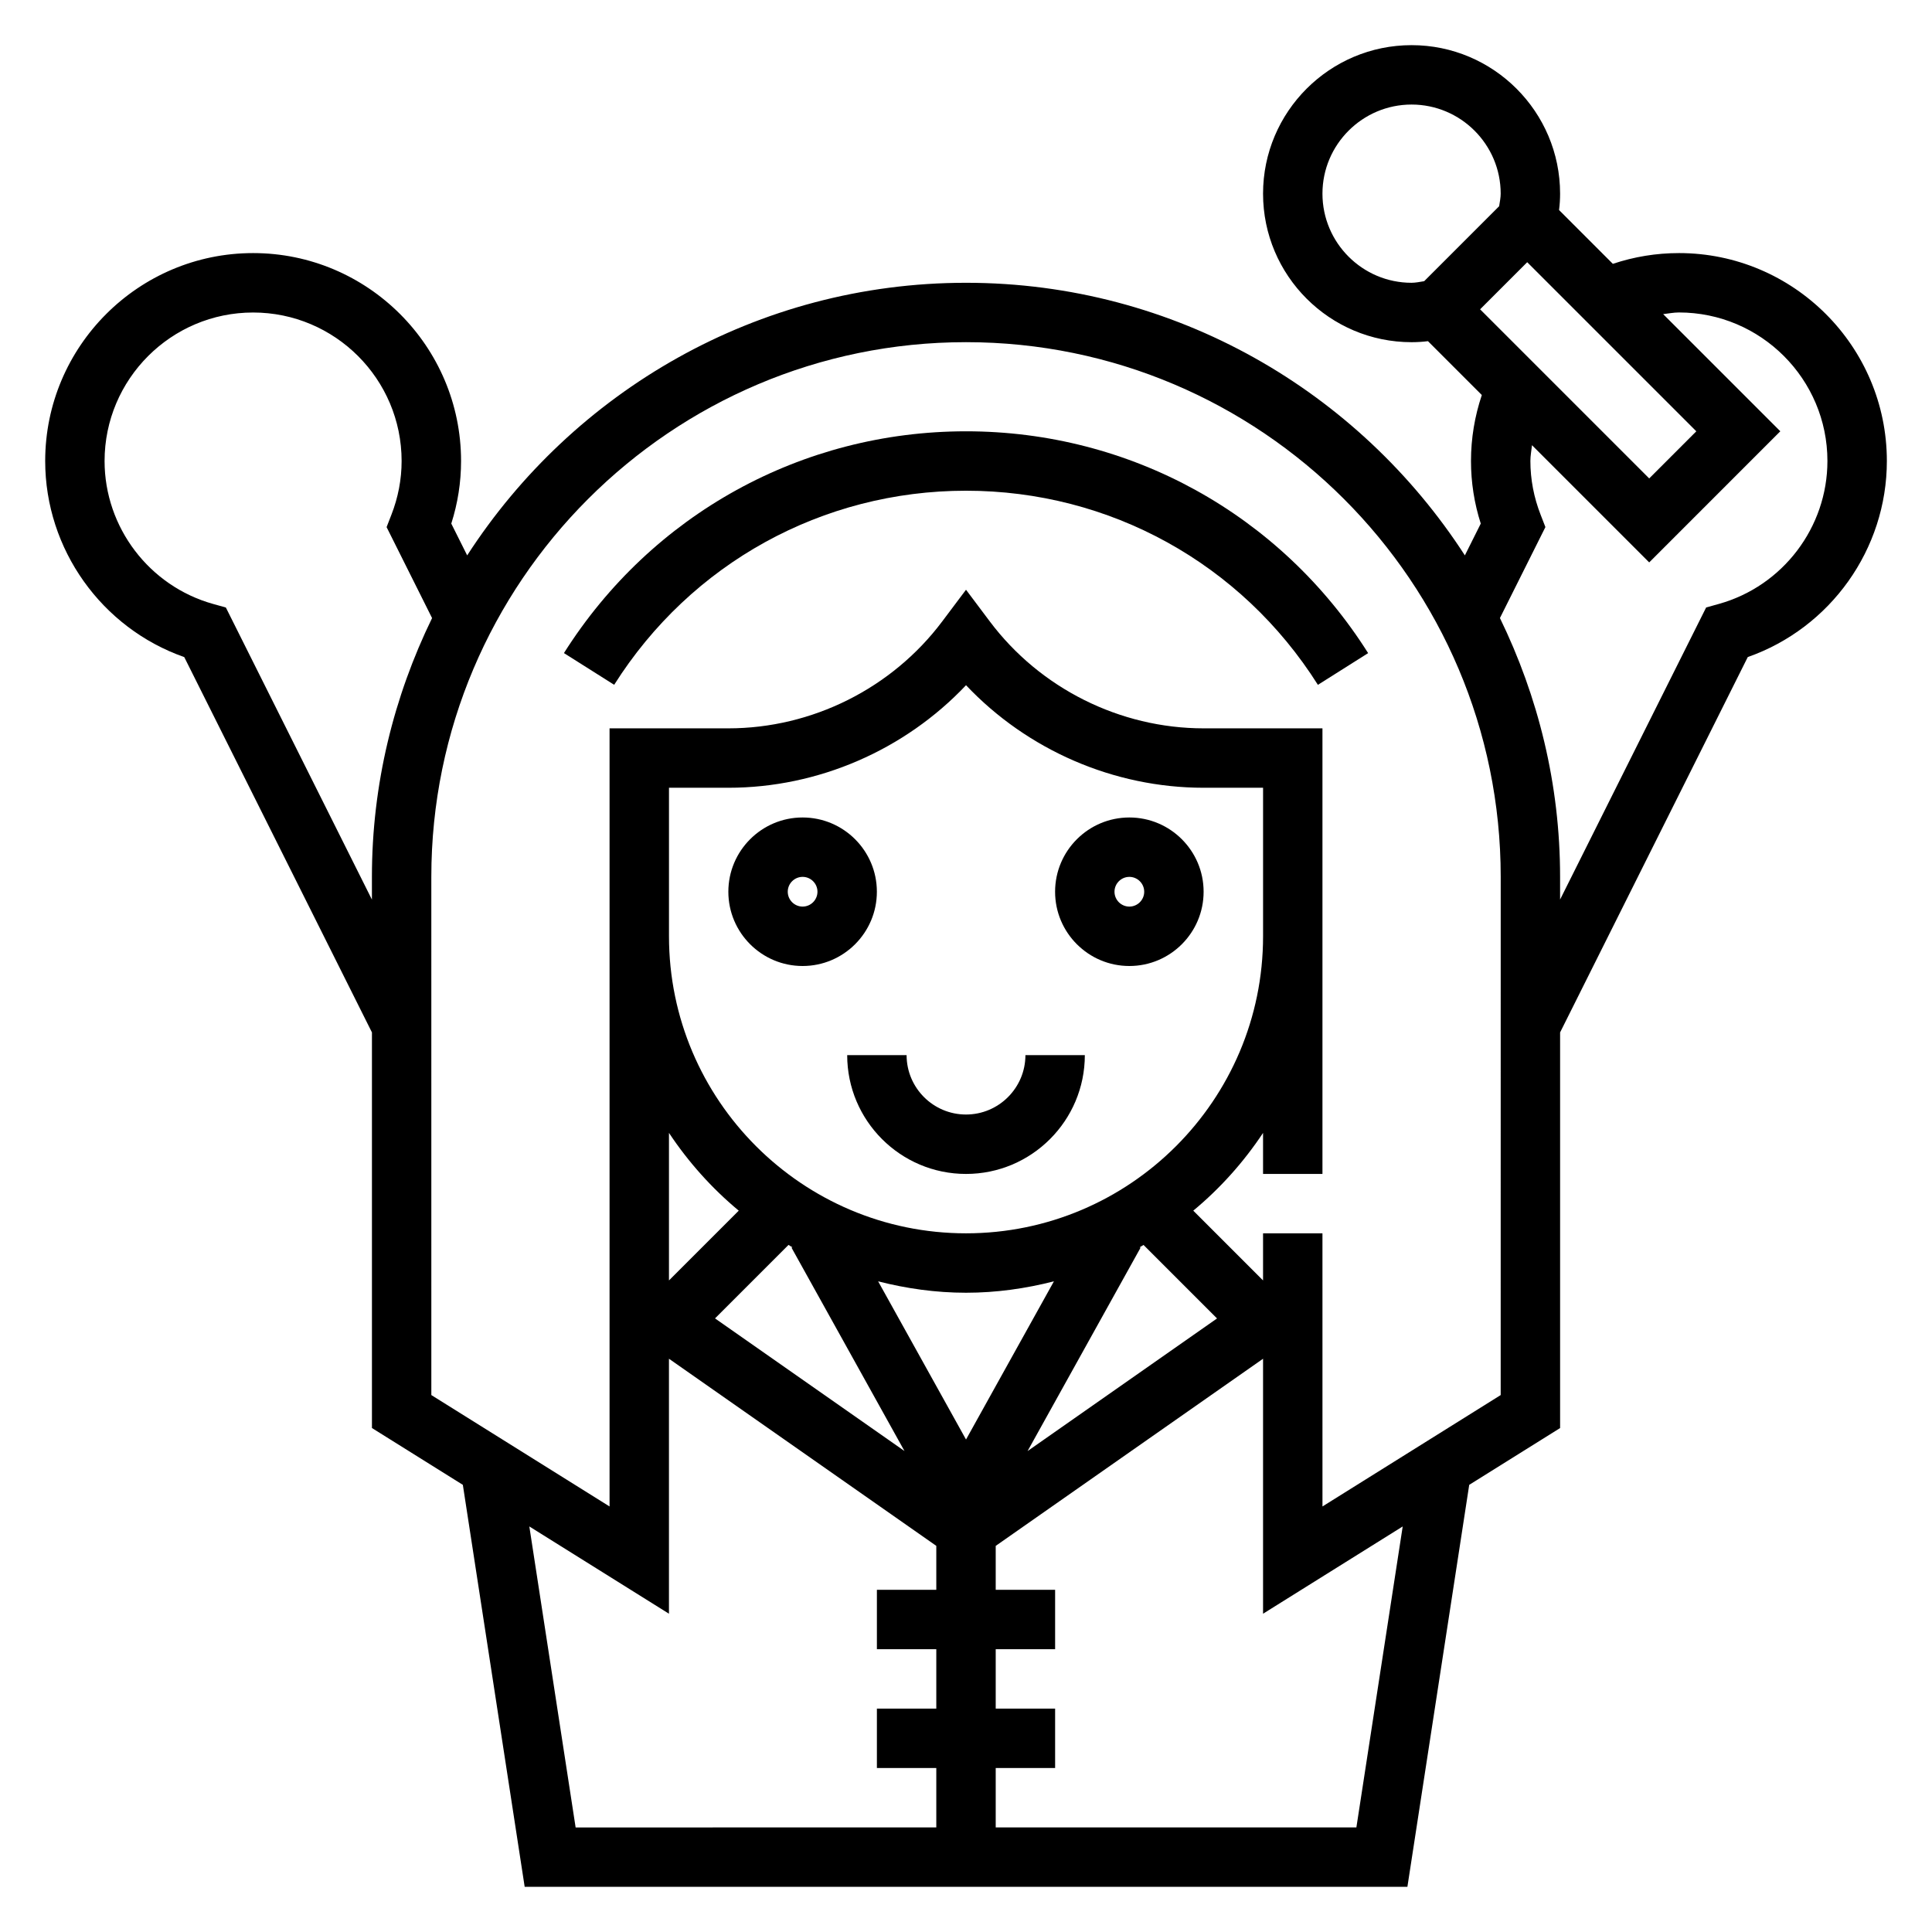 <?xml version="1.0" encoding="UTF-8"?>
<!-- Uploaded to: ICON Repo, www.iconrepo.com, Generator: ICON Repo Mixer Tools -->
<svg fill="#000000" width="800px" height="800px" version="1.1" viewBox="144 144 512 512" xmlns="http://www.w3.org/2000/svg">
 <g>
  <path d="m400 439.36c-8.684 0-15.742-7.062-15.742-15.742h-15.742c0 17.367 14.121 31.488 31.488 31.488 17.367 0 31.488-14.121 31.488-31.488h-15.742c-0.008 8.68-7.07 15.742-15.75 15.742z"/>
  <path d="m400 258.3c-43.469 0-83.301 21.973-106.55 58.773l13.312 8.406c20.348-32.211 55.203-51.434 93.242-51.434 38.047 0 72.91 19.23 93.254 51.445l13.312-8.406c-23.25-36.812-63.09-58.785-106.57-58.785z"/>
  <path d="m588.93 211.07c-6.016 0-11.879 0.969-17.508 2.852l-14.258-14.258c0.191-1.473 0.277-2.906 0.277-4.34 0-21.703-17.656-39.359-39.359-39.359s-39.359 17.656-39.359 39.359 17.656 39.359 39.359 39.359c1.434 0 2.867-0.086 4.344-0.27l14.273 14.273c-1.887 5.625-2.871 11.48-2.871 17.488 0 5.637 0.867 11.195 2.59 16.586l-4.211 8.422c-28.066-43.398-76.785-72.242-132.2-72.242s-104.14 28.844-132.2 72.242l-4.211-8.422c1.723-5.394 2.59-10.953 2.59-16.586 0-30.379-24.727-55.105-55.105-55.105-30.379 0-55.105 24.727-55.105 55.105 0 23.41 14.98 44.281 36.855 51.965l49.738 99.461v104.84l24.09 15.059 16.387 106.53h233.93l16.383-106.53 24.086-15.051v-104.85l49.734-99.473c21.879-7.676 36.859-28.543 36.859-51.953 0-30.379-24.727-55.105-55.105-55.105zm4.613 47.23-12.484 12.488-44.816-44.816 12.484-12.484zm-99.078-62.977c0-13.02 10.598-23.617 23.617-23.617s23.617 10.598 23.617 23.617c0 1.031-0.234 2.203-0.41 3.328l-19.867 19.867c-1.137 0.188-2.309 0.422-3.34 0.422-13.02 0-23.617-10.594-23.617-23.617zm-290.61 109.67-3.371-0.938c-16.938-4.731-28.77-20.309-28.77-37.879 0-21.703 17.656-39.359 39.359-39.359 21.703 0 39.359 17.656 39.359 39.359 0 4.848-0.914 9.652-2.715 14.258l-1.266 3.258 12.051 24.105c-10.109 20.762-15.941 43.977-15.941 68.586v6.016zm80.422 243.53 37.004 23.129v-67.574l70.848 49.594v11.645h-15.742v15.742h15.742v15.742h-15.742v15.742h15.742v15.742l-95.582 0.008zm194.45-164.27v7.871c0 43.406-35.312 78.719-78.719 78.719s-78.719-35.312-78.719-78.719v-39.359h15.742c23.836 0 46.734-10.004 62.977-27.176 16.238 17.172 39.137 27.176 62.977 27.176h15.742zm-124.74 90.293-0.219 0.117 29.93 53.875-50.207-35.148 19.477-19.477c0.332 0.207 0.664 0.438 1.02 0.633zm22.727 9.02c7.469 1.906 15.238 3.023 23.293 3.023s15.824-1.117 23.293-3.023l-23.293 41.922zm69.312-9.02c0.348-0.195 0.676-0.426 1.023-0.621l19.477 19.477-50.207 35.148 29.93-53.875zm-106.25-9.707-18.492 18.492v-39.102c5.141 7.738 11.367 14.691 18.492 20.609zm163.68 163.45h-95.582v-15.742h15.742v-15.742h-15.742v-15.742h15.742v-15.742h-15.742v-11.645l70.848-49.594v67.574l37.008-23.129zm38.242-114.58-47.23 29.52-0.004-72.383h-15.742v12.484l-18.492-18.492c7.133-5.91 13.359-12.871 18.492-20.602v10.863h15.742v-118.08h-31.488c-22.176 0-43.367-10.598-56.68-28.348l-6.293-8.383-6.297 8.383c-13.312 17.75-34.504 28.348-56.68 28.348h-31.488v206.21l-47.23-29.52-0.004-137.33c0-78.129 63.566-141.7 141.7-141.7s141.7 63.566 141.7 141.7zm57.82-209.66-3.371 0.938-38.707 77.406v-6.016c0-24.609-5.832-47.824-15.941-68.59l12.051-24.105-1.266-3.258c-1.801-4.606-2.715-9.406-2.715-14.254 0-1.418 0.277-2.785 0.426-4.188l31.062 31.062 34.746-34.75-31.047-31.047c1.395-0.148 2.758-0.441 4.172-0.441 21.703 0 39.359 17.656 39.359 39.359 0.004 17.574-11.828 33.152-28.77 37.883z"/>
  <path d="m376.38 380.32c0-10.855-8.824-19.68-19.68-19.68-10.855-0.004-19.68 8.824-19.68 19.68 0 10.855 8.824 19.68 19.68 19.68s19.68-8.824 19.68-19.68zm-19.68 3.934c-2.164 0-3.938-1.77-3.938-3.938 0-2.164 1.77-3.938 3.938-3.938 2.164 0 3.938 1.77 3.938 3.938-0.004 2.168-1.773 3.938-3.938 3.938z"/>
  <path d="m443.29 360.64c-10.855 0-19.68 8.824-19.68 19.68 0 10.855 8.824 19.68 19.68 19.68s19.68-8.824 19.68-19.68c0.004-10.852-8.824-19.68-19.68-19.68zm0 23.617c-2.164 0-3.938-1.77-3.938-3.938 0-2.164 1.77-3.938 3.938-3.938 2.164 0 3.938 1.77 3.938 3.938 0 2.168-1.77 3.938-3.938 3.938z"/>
 </g>
</svg>